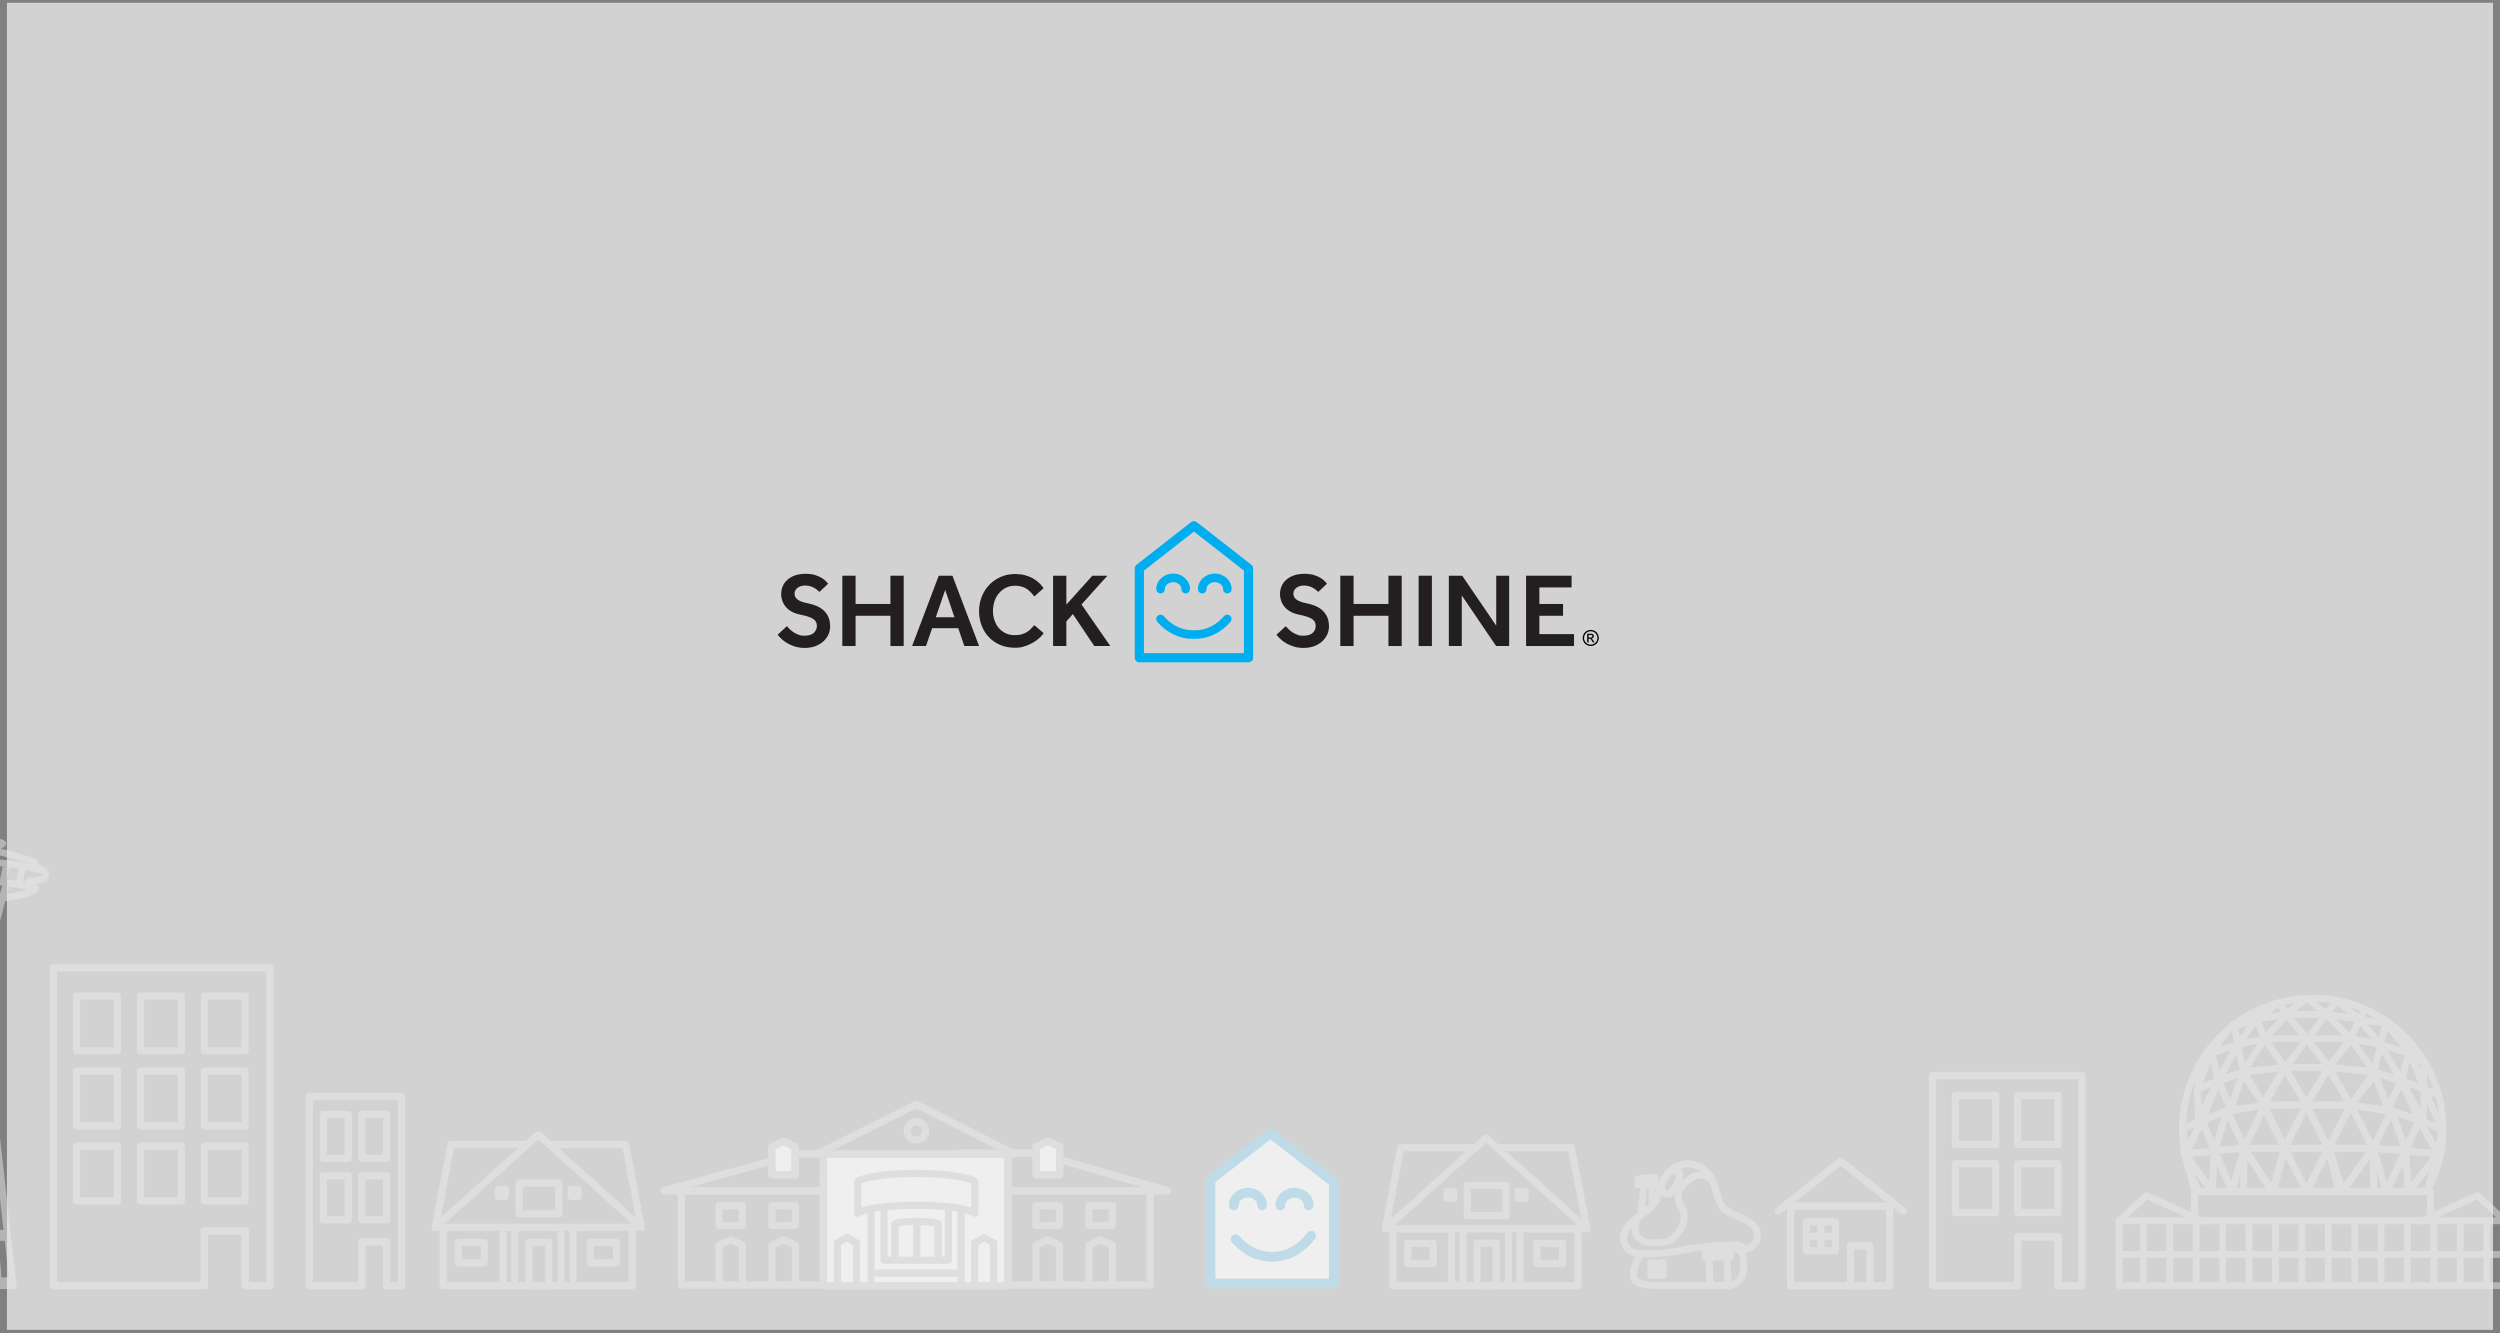 <?xml version="1.0" encoding="UTF-8" standalone="no"?>
<!DOCTYPE svg PUBLIC "-//W3C//DTD SVG 1.1//EN" "http://www.w3.org/Graphics/SVG/1.1/DTD/svg11.dtd">
<svg width="100%" height="100%" viewBox="0 0 600 320" version="1.1" xmlns="http://www.w3.org/2000/svg" xmlns:xlink="http://www.w3.org/1999/xlink" xml:space="preserve" xmlns:serif="http://www.serif.com/" style="fill-rule:evenodd;clip-rule:evenodd;stroke-linecap:round;stroke-linejoin:round;stroke-miterlimit:10;">
    <rect x="0" y="0" width="600" height="320" fill="#808080" stroke="none"/>
    <g id="Layer-1" serif:id="Layer 1">
    </g>
    <g id="shack-shine-logo-265.svg" transform="matrix(0.049,0,0,0.047,298.435,142.019)">
        <g transform="matrix(-13.305,0,0,13.883,-3399.43,898.809)">
            <rect x="135.53" y="111.555" width="15.024" height="20.153" style="fill:none;stroke:rgb(180,180,183);stroke-width:2.65px;"/>
        </g>
        <g transform="matrix(-13.305,0,0,13.883,-2773.42,898.809)">
            <rect x="159.056" y="111.555" width="15.024" height="20.153" style="fill:none;stroke:rgb(180,180,183);stroke-width:2.65px;"/>
        </g>
        <g transform="matrix(-13.305,0,0,13.883,-4025.41,898.809)">
            <rect x="112.005" y="111.555" width="15.024" height="20.153" style="fill:none;stroke:rgb(180,180,183);stroke-width:2.65px;"/>
        </g>
        <g transform="matrix(-13.305,0,0,13.883,-3399.43,1665.38)">
            <rect x="135.53" y="83.946" width="15.024" height="20.155" style="fill:none;stroke:rgb(180,180,183);stroke-width:2.65px;"/>
        </g>
        <g transform="matrix(-13.305,0,0,13.883,-2773.42,1665.38)">
            <rect x="159.056" y="83.946" width="15.024" height="20.155" style="fill:none;stroke:rgb(180,180,183);stroke-width:2.65px;"/>
        </g>
        <g transform="matrix(-13.305,0,0,13.883,-4025.41,1665.38)">
            <rect x="112.005" y="83.946" width="15.024" height="20.155" style="fill:none;stroke:rgb(180,180,183);stroke-width:2.65px;"/>
        </g>
        <g transform="matrix(-13.305,0,0,13.883,-3399.43,132.271)">
            <rect x="135.53" y="139.161" width="15.024" height="20.155" style="fill:none;stroke:rgb(180,180,183);stroke-width:2.65px;"/>
        </g>
        <g transform="matrix(-13.305,0,0,13.883,-2773.42,132.271)">
            <rect x="159.056" y="139.161" width="15.024" height="20.155" style="fill:none;stroke:rgb(180,180,183);stroke-width:2.65px;"/>
        </g>
        <g transform="matrix(-13.305,0,0,13.883,-4025.41,132.271)">
            <rect x="112.005" y="139.161" width="15.024" height="20.155" style="fill:none;stroke:rgb(180,180,183);stroke-width:2.65px;"/>
        </g>
        <g transform="matrix(13.305,0,0,13.883,-5828.43,3543.36)">
            <path d="M0,-116.937L0,0L55.54,0L55.54,-20.155L70.564,-20.155L70.564,0L79.685,0L79.685,-116.937L0,-116.937Z" style="fill:none;fill-rule:nonzero;stroke:rgb(180,180,183);stroke-width:2.65px;"/>
        </g>
        <g transform="matrix(13.305,0,0,13.883,-4889.61,3263.55)">
            <path d="M0,20.155L0,0L-15.024,0L-15.024,20.155" style="fill:none;fill-rule:nonzero;stroke:rgb(180,180,183);stroke-width:2.65px;"/>
        </g>
        <g transform="matrix(-13.305,0,0,13.883,-1685.57,1286.85)">
            <rect x="202.862" y="99.56" width="9.177" height="16.192" style="fill:none;stroke:rgb(180,180,183);stroke-width:2.65px;"/>
        </g>
        <g transform="matrix(-13.305,0,0,13.883,-1309.66,1286.85)">
            <rect x="216.989" y="99.56" width="9.177" height="16.192" style="fill:none;stroke:rgb(180,180,183);stroke-width:2.65px;"/>
        </g>
        <g transform="matrix(-13.305,0,0,13.883,-1685.57,1913.34)">
            <rect x="202.862" y="76.997" width="9.177" height="16.192" style="fill:none;stroke:rgb(180,180,183);stroke-width:2.65px;"/>
        </g>
        <g transform="matrix(-13.305,0,0,13.883,-1309.66,1913.34)">
            <rect x="216.989" y="76.997" width="9.177" height="16.192" style="fill:none;stroke:rgb(180,180,183);stroke-width:2.65px;"/>
        </g>
        <g transform="matrix(13.305,0,0,13.883,-4575.98,3543.36)">
            <path d="M0,-69.593L0,0L19.337,0L19.337,-16.192L28.514,-16.192L28.514,0L33.953,0L33.953,-69.593L0,-69.593Z" style="fill:none;fill-rule:nonzero;stroke:rgb(180,180,183);stroke-width:2.65px;"/>
        </g>
        <g transform="matrix(13.305,0,0,13.883,-4196.61,3318.57)">
            <path d="M0,16.192L0,0L-9.177,0L-9.177,16.192" style="fill:none;fill-rule:nonzero;stroke:rgb(180,180,183);stroke-width:2.65px;"/>
        </g>
        <g transform="matrix(-13.305,0,0,13.883,14377.7,1118.62)">
            <rect x="803.695" y="104.725" width="14.864" height="17.98" style="fill:none;stroke:rgb(180,180,183);stroke-width:2.65px;"/>
        </g>
        <g transform="matrix(-13.305,0,0,13.883,14986.5,1118.62)">
            <rect x="826.574" y="104.725" width="14.864" height="17.98" style="fill:none;stroke:rgb(180,180,183);stroke-width:2.65px;"/>
        </g>
        <g transform="matrix(-13.305,0,0,13.883,14377.7,1814.27)">
            <rect x="803.695" y="79.671" width="14.864" height="17.98" style="fill:none;stroke:rgb(180,180,183);stroke-width:2.65px;"/>
        </g>
        <g transform="matrix(-13.305,0,0,13.883,14986.5,1814.27)">
            <rect x="826.574" y="79.671" width="14.864" height="17.98" style="fill:none;stroke:rgb(180,180,183);stroke-width:2.65px;"/>
        </g>
        <g transform="matrix(13.305,0,0,13.883,3374.89,3543.36)">
            <path d="M0,-77.276L0,0L31.319,0L31.319,-17.98L46.183,-17.98L46.183,0L54.992,0L54.992,-77.276L0,-77.276Z" style="fill:none;fill-rule:nonzero;stroke:rgb(180,180,183);stroke-width:2.65px;"/>
        </g>
        <g transform="matrix(13.305,0,0,13.883,3989.33,3293.75)">
            <path d="M0,17.98L0,0L-14.864,0L-14.864,17.98" style="fill:none;fill-rule:nonzero;stroke:rgb(180,180,183);stroke-width:2.65px;"/>
        </g>
        <g transform="matrix(-13.305,0,0,13.883,5595.5,2322.99)">
            <rect x="454.955" y="53.01" width="52.251" height="34.659" style="fill:none;stroke:rgb(180,180,183);stroke-width:2.65px;"/>
        </g>
        <g transform="matrix(13.305,0,0,13.883,-1403.06,3058.91)">
            <path d="M0,-13.901L29.406,-13.901L77.472,0L18.82,0L18.82,-3.681L10.035,-9.545L0,-13.901Z" style="fill:none;fill-rule:nonzero;stroke:rgb(180,180,183);stroke-width:2.65px;"/>
        </g>
        <g transform="matrix(-13.305,0,0,13.883,5288.01,2095.42)">
            <rect x="465.204" y="74.915" width="8.642" height="7.241" style="fill:none;stroke:rgb(180,180,183);stroke-width:2.65px;"/>
        </g>
        <g transform="matrix(13.305,0,0,13.883,-901.346,3309.45)">
            <path d="M0,16.613L-8.642,16.613L-8.642,1.981L-4.322,0L0,1.981L0,16.613Z" style="fill:none;fill-rule:nonzero;stroke:rgb(180,180,183);stroke-width:2.65px;"/>
        </g>
        <g transform="matrix(13.305,0,0,13.883,-900.455,2806.64)">
            <path d="M0,12.252L-8.642,12.252L-8.642,1.983L-4.322,0L0,1.983L0,12.252Z" style="fill:white;fill-rule:nonzero;stroke:rgb(180,180,183);stroke-width:2.65px;stroke-linecap:butt;stroke-linejoin:miter;"/>
        </g>
        <g transform="matrix(13.305,0,0,13.883,-900.455,2806.64)">
            <path d="M0,12.252L-8.642,12.252L-8.642,1.983L-4.322,0L0,1.983L0,12.252Z" style="fill:none;fill-rule:nonzero;stroke:rgb(180,180,183);stroke-width:2.65px;"/>
        </g>
        <g transform="matrix(-13.305,0,0,13.883,5807.16,2095.42)">
            <rect x="484.714" y="74.915" width="8.642" height="7.241" style="fill:none;stroke:rgb(180,180,183);stroke-width:2.65px;"/>
        </g>
        <g transform="matrix(13.305,0,0,13.883,-641.761,3309.45)">
            <path d="M0,16.613L-8.642,16.613L-8.642,1.981L-4.322,0L0,1.981L0,16.613Z" style="fill:none;fill-rule:nonzero;stroke:rgb(180,180,183);stroke-width:2.65px;"/>
        </g>
        <g transform="matrix(13.305,0,0,13.883,-7205.66,2322.99)">
            <rect x="334.634" y="53.01" width="52.249" height="34.659" style="fill:none;stroke:rgb(180,180,183);stroke-width:2.65px;"/>
        </g>
        <g transform="matrix(13.305,0,0,13.883,-1791.18,3058.93)">
            <path d="M0,-13.565L-29.803,-13.565L-78.731,0L-20.08,0L-20.08,-3.681L-11.292,-9.545L0,-13.565Z" style="fill:none;fill-rule:nonzero;stroke:rgb(180,180,183);stroke-width:2.65px;"/>
        </g>
        <g transform="matrix(13.305,0,0,13.883,-7205.66,2095.42)">
            <rect x="367.996" y="74.915" width="8.639" height="7.241" style="fill:none;stroke:rgb(180,180,183);stroke-width:2.65px;"/>
        </g>
        <g transform="matrix(13.305,0,0,13.883,-2309.61,3309.45)">
            <path d="M0,16.613L8.639,16.613L8.639,1.981L4.32,0L0,1.981L0,16.613Z" style="fill:none;fill-rule:nonzero;stroke:rgb(180,180,183);stroke-width:2.65px;"/>
        </g>
        <g transform="matrix(13.305,0,0,13.883,-2310.54,2806.64)">
            <path d="M0,12.252L8.642,12.252L8.642,1.983L4.322,0L0,1.983L0,12.252Z" style="fill:white;fill-rule:nonzero;stroke:rgb(180,180,183);stroke-width:2.65px;stroke-linecap:butt;stroke-linejoin:miter;"/>
        </g>
        <g transform="matrix(13.305,0,0,13.883,-2310.54,2806.64)">
            <path d="M0,12.252L8.642,12.252L8.642,1.983L4.322,0L0,1.983L0,12.252Z" style="fill:none;fill-rule:nonzero;stroke:rgb(180,180,183);stroke-width:2.65px;"/>
        </g>
        <g transform="matrix(13.305,0,0,13.883,-7205.66,2095.42)">
            <rect x="348.481" y="74.915" width="8.644" height="7.241" style="fill:none;stroke:rgb(180,180,183);stroke-width:2.65px;"/>
        </g>
        <g transform="matrix(13.305,0,0,13.883,-2569.24,3309.45)">
            <path d="M0,16.613L8.644,16.613L8.644,1.981L4.322,0L0,1.981L0,16.613Z" style="fill:none;fill-rule:nonzero;stroke:rgb(180,180,183);stroke-width:2.65px;"/>
        </g>
        <g transform="matrix(13.305,0,0,13.883,-1602.64,3543.36)">
            <rect x="-34.157" y="-48.402" width="67.914" height="48.402" style="fill:white;stroke:rgb(180,180,183);stroke-width:2.65px;stroke-linecap:butt;stroke-linejoin:miter;"/>
        </g>
        <g transform="matrix(13.305,0,0,13.883,-1602.64,3543.36)">
            <rect x="-34.157" y="-48.402" width="67.914" height="48.402" style="fill:none;stroke:rgb(180,180,183);stroke-width:2.65px;"/>
        </g>
        <g transform="matrix(13.305,0,0,13.883,-1988.69,3297.92)">
            <path d="M0,17.678L7.019,17.678L7.019,1.983L3.508,0L0,1.983L0,17.678Z" style="fill:none;fill-rule:nonzero;stroke:rgb(180,180,183);stroke-width:2.65px;"/>
        </g>
        <g transform="matrix(13.305,0,0,13.883,-1317.03,3297.92)">
            <path d="M0,17.678L7.019,17.678L7.019,1.983L3.511,0L0,1.983L0,17.678Z" style="fill:none;fill-rule:nonzero;stroke:rgb(180,180,183);stroke-width:2.65px;"/>
        </g>
        <g transform="matrix(-13.305,0,0,13.883,-1791.17,3479.38)">
            <path d="M-28.619,0L0,0" style="fill:none;fill-rule:nonzero;stroke:rgb(180,180,183);stroke-width:2.65px;"/>
        </g>
        <g transform="matrix(13.305,0,0,13.883,-1445.18,3413.26)">
            <path d="M0,-18.582L0,0L-23.72,0L-23.72,-18.124" style="fill:none;fill-rule:nonzero;stroke:rgb(180,180,183);stroke-width:2.65px;"/>
        </g>
        <g transform="matrix(0,-13.883,-13.305,0,-1517.2,3193.18)">
            <path d="M-14.266,-1.629L-2.612,-1.629C-2.065,-1.629 -1.619,1.93 -1.619,6.316C-1.619,10.707 -2.065,14.266 -2.612,14.266L-14.275,14.266" style="fill:none;fill-rule:nonzero;stroke:rgb(180,180,183);stroke-width:2.65px;"/>
        </g>
        <g transform="matrix(0,13.883,13.305,0,-1521.95,3310.09)">
            <path d="M-5.855,-5.855L5.855,-5.855" style="fill:none;fill-rule:nonzero;stroke:rgb(180,180,183);stroke-width:2.65px;"/>
        </g>
        <g transform="matrix(13.305,0,0,13.883,-1889.25,2970.55)">
            <path d="M0,14.608C2.105,12.993 10.807,11.684 21.542,11.684C32.278,11.684 40.978,12.993 43.083,14.608L43.083,2.924C40.978,1.308 32.278,0 21.542,0C10.807,0 2.105,1.308 0,2.924L0,14.608Z" style="fill:none;fill-rule:nonzero;stroke:rgb(180,180,183);stroke-width:2.65px;"/>
        </g>
        <g transform="matrix(0,13.883,13.305,0,-1200.27,3352.5)">
            <path d="M-13.747,-13.747L13.747,-13.747" style="fill:none;fill-rule:nonzero;stroke:rgb(180,180,183);stroke-width:2.65px;"/>
        </g>
        <g transform="matrix(0,13.883,13.305,0,-1641.24,3352.5)">
            <path d="M-13.747,-13.747L13.747,-13.747" style="fill:none;fill-rule:nonzero;stroke:rgb(180,180,183);stroke-width:2.65px;"/>
        </g>
        <g transform="matrix(-11.902,6.204,5.945,12.42,-1553.43,2859.29)">
            <path d="M-4.455,-17.199L36.386,-17.199L-28.63,15.276L-4.455,-17.199Z" style="fill:none;fill-rule:nonzero;stroke:rgb(180,180,183);stroke-width:2.65px;"/>
        </g>
        <g transform="matrix(0,13.883,13.305,0,-1602.06,2705.92)">
            <circle cx="3.382" cy="0" r="3.382" style="fill:none;stroke:rgb(180,180,183);stroke-width:2.65px;"/>
        </g>
        <g transform="matrix(-13.305,0,0,13.883,13050.7,2404.56)">
            <rect x="743.024" y="52.775" width="36.465" height="29.253" style="fill:none;stroke:rgb(180,180,183);stroke-width:2.65px;"/>
        </g>
        <g transform="matrix(13.305,0,0,13.883,3231.55,2907.99)">
            <path d="M0,18.287L-23.037,0L-46.072,18.287" style="fill:none;fill-rule:nonzero;stroke:rgb(180,180,183);stroke-width:2.65px;"/>
        </g>
        <g transform="matrix(13.305,0,0,13.883,2899.27,3217.74)">
            <rect x="-10.622" y="0" width="10.622" height="10.622" style="fill:none;stroke:rgb(180,180,183);stroke-width:2.65px;"/>
        </g>
        <g transform="matrix(0,-13.883,-13.305,0,2888.27,3279.95)">
            <path d="M-4.484,4.484L4.484,4.484" style="fill:none;fill-rule:nonzero;stroke:rgb(180,180,183);stroke-width:2.65px;"/>
        </g>
        <g transform="matrix(-13.305,0,0,13.883,2757.93,3291.47)">
            <path d="M-8.965,0L0,0" style="fill:none;fill-rule:nonzero;stroke:rgb(180,180,183);stroke-width:2.65px;"/>
        </g>
        <g transform="matrix(-13.305,0,0,13.883,13248.1,2607.65)">
            <rect x="765.091" y="52.774" width="7.171" height="14.627" style="fill:none;stroke:rgb(180,180,183);stroke-width:2.65px;"/>
        </g>
        <g transform="matrix(13.305,0,0,13.883,1192.2,3252.71)">
            <path d="M0,-33.129L36.791,0L0,0" style="fill:none;fill-rule:nonzero;stroke:rgb(180,180,183);stroke-width:2.65px;"/>
        </g>
        <g transform="matrix(13.305,0,0,13.883,1241.02,3252.73)">
            <path d="M0,-29.824L27.427,-29.824L33.122,0" style="fill:none;fill-rule:nonzero;stroke:rgb(180,180,183);stroke-width:2.65px;"/>
        </g>
        <g transform="matrix(-13.305,0,0,13.883,9588.59,1940.9)">
            <rect x="624.032" y="78.535" width="14.229" height="11.131" style="fill:none;stroke:rgb(180,180,183);stroke-width:2.65px;"/>
        </g>
        <g transform="matrix(-13.305,0,0,13.883,10206.1,2481.21)">
            <rect x="649.645" y="60.96" width="9.406" height="7.362" style="fill:none;stroke:rgb(180,180,183);stroke-width:2.65px;"/>
        </g>
        <g transform="matrix(-13.305,0,0,13.883,8940.39,2481.21)">
            <rect x="602.081" y="60.96" width="9.409" height="7.362" style="fill:none;stroke:rgb(180,180,183);stroke-width:2.65px;"/>
        </g>
        <g transform="matrix(-13.305,0,0,13.883,9588.59,2594.08)">
            <rect x="627.589" y="52.775" width="7.115" height="15.602" style="fill:none;stroke:rgb(180,180,183);stroke-width:2.65px;"/>
        </g>
        <g transform="matrix(-13.305,0,0,13.883,9931.71,1884.1)">
            <rect x="642.785" y="84.888" width="2.514" height="2.516" style="fill:none;stroke:rgb(180,180,183);stroke-width:2.65px;"/>
        </g>
        <g transform="matrix(13.305,0,0,13.883,1184.08,3252.71)">
            <path d="M0,-33.129L-36.791,0L0,0" style="fill:none;fill-rule:nonzero;stroke:rgb(180,180,183);stroke-width:2.65px;"/>
        </g>
        <g transform="matrix(13.305,0,0,13.883,1135.24,3252.73)">
            <path d="M0,-29.824L-27.428,-29.824L-33.119,0" style="fill:none;fill-rule:nonzero;stroke:rgb(180,180,183);stroke-width:2.65px;"/>
        </g>
        <g transform="matrix(13.305,0,0,13.883,-7205.66,1884.1)">
            <rect x="616.488" y="84.888" width="2.516" height="2.516" style="fill:none;stroke:rgb(180,180,183);stroke-width:2.65px;"/>
        </g>
        <g transform="matrix(13.305,0,0,13.883,-7205.66,2520.02)">
            <rect x="596.647" y="52.775" width="68.091" height="20.937" style="fill:none;stroke:rgb(180,180,183);stroke-width:2.65px;"/>
        </g>
        <g transform="matrix(0,13.883,13.305,0,1136.74,3403.7)">
            <path d="M-8.842,-8.842L8.842,-8.842" style="fill:none;fill-rule:nonzero;stroke:rgb(180,180,183);stroke-width:2.65px;"/>
        </g>
        <g transform="matrix(0,13.883,13.305,0,1193.53,3403.7)">
            <path d="M-8.842,-8.842L8.842,-8.842" style="fill:none;fill-rule:nonzero;stroke:rgb(180,180,183);stroke-width:2.65px;"/>
        </g>
        <g transform="matrix(0,13.883,13.305,0,1415.29,3403.7)">
            <path d="M-8.842,-8.842L8.842,-8.842" style="fill:none;fill-rule:nonzero;stroke:rgb(180,180,183);stroke-width:2.65px;"/>
        </g>
        <g transform="matrix(0,13.883,13.305,0,1472.09,3403.7)">
            <path d="M-8.842,-8.842L8.842,-8.842" style="fill:none;fill-rule:nonzero;stroke:rgb(180,180,183);stroke-width:2.65px;"/>
        </g>
        <g transform="matrix(13.305,0,0,13.883,2172.37,3389.41)">
            <path d="M0,-33.787C0,-33.787 7.499,-33.822 9.927,-26.215C12.354,-18.604 12.022,-18.055 15.441,-15.958C18.857,-13.861 26.384,-12.428 25.875,-7.023C25.366,-1.621 18.857,-2.062 18.857,-2.062C18.857,-2.062 21.727,-2.946 19.523,-3.607C17.315,-4.268 5.293,-3.478 -1.322,-2.052C-7.94,-0.628 -18.308,0.035 -20.514,-1.398C-22.719,-2.834 -26.138,-7.355 -19.63,-12.759C-13.124,-18.164 -11.754,-17.637 -9.548,-25.468C-7.342,-33.298 0,-33.787 0,-33.787Z" style="fill:none;fill-rule:nonzero;stroke:rgb(180,180,183);stroke-width:2.6px;"/>
        </g>
        <g transform="matrix(-8.912,-10.308,-9.879,9.3,1849.75,3074.48)">
            <path d="M-19.138,-28.188C-19.138,-28.188 -13.638,-28.617 -12.903,-22.697C-12.168,-16.778 -14.229,-14.028 -19.138,-13.016C-24.048,-12.005 -26.196,-3.682 -24.174,-0.454C-22.155,2.775 -15.779,11.438 -10.555,1.448" style="fill:none;fill-rule:nonzero;stroke:rgb(180,180,183);stroke-width:2.6px;"/>
        </g>
        <g transform="matrix(13.305,0,0,13.883,2088.31,3056.58)">
            <path d="M0,-6.983C0,-6.983 3.561,-8.383 3.561,-5.643C3.561,-2.903 1.135,1.4 -0.962,1.4C-3.057,1.4 -3.229,-1.492 -3.229,-1.492" style="fill:none;fill-rule:nonzero;stroke:rgb(180,180,183);stroke-width:2.6px;"/>
        </g>
        <g transform="matrix(13.305,0,0,13.883,2002.18,3096.66)">
            <path d="M0,1.269L0,-5.017L-2.978,-5.017L-4.288,6.286" style="fill:none;fill-rule:nonzero;stroke:rgb(180,180,183);stroke-width:2.6px;"/>
        </g>
        <g transform="matrix(13.205,-1.692,-1.621,-13.78,1931.07,3004.83)">
            <path d="M0.097,0.379L6.433,0.379L6.097,-2.359L-0.145,-1.593L0.097,0.379Z" style="fill:none;fill-rule:nonzero;stroke:rgb(180,180,183);stroke-width:2.6px;"/>
        </g>
        <g transform="matrix(-11.165,7.549,7.235,11.651,2440.3,3388.12)">
            <path d="M30.957,-20.663C30.957,-20.663 38.562,-16.951 37.917,-13.642C37.275,-10.335 30.957,-6.812 30.957,-6.812L12.022,5.457C12.022,5.457 3.484,13.126 -1.109,-2.158" style="fill:none;fill-rule:nonzero;stroke:rgb(180,180,183);stroke-width:2.6px;"/>
        </g>
        <g transform="matrix(13.231,-1.462,-1.401,-13.806,2261.77,3381.47)">
            <path d="M0.061,0.492L9.488,0.492L9.21,-2.137L-0.113,-1.15L0.061,0.492Z" style="fill:none;fill-rule:nonzero;stroke:rgb(180,180,183);stroke-width:2.6px;"/>
        </g>
        <g transform="matrix(13.305,0,0,13.883,2279.49,3542.46)">
            <path d="M0,-10.439L0.443,0L7.083,0L6.617,-10.439" style="fill:none;fill-rule:nonzero;stroke:rgb(180,180,183);stroke-width:2.6px;"/>
        </g>
        <g transform="matrix(-13.305,0,0,13.883,11212.9,2595.86)">
            <rect x="691.52" y="59.842" width="1.342" height="1.34" style="fill:none;stroke:rgb(180,180,183);stroke-width:2.6px;"/>
        </g>
        <g transform="matrix(-13.305,0,0,13.883,11299.3,2595.86)">
            <rect x="694.766" y="59.842" width="1.34" height="1.34" style="fill:none;stroke:rgb(180,180,183);stroke-width:2.6px;"/>
        </g>
        <g transform="matrix(-13.305,0,0,13.883,11212.9,2686.02)">
            <rect x="691.52" y="56.595" width="1.342" height="1.34" style="fill:none;stroke:rgb(180,180,183);stroke-width:2.6px;"/>
        </g>
        <g transform="matrix(-13.305,0,0,13.883,11299.3,2686.02)">
            <rect x="694.766" y="56.595" width="1.34" height="1.34" style="fill:none;stroke:rgb(180,180,183);stroke-width:2.6px;"/>
        </g>
        <g transform="matrix(13.305,0,0,13.883,442.297,2765.47)">
            <path d="M0,55.243L-45.379,55.243L-45.379,17.018L-23.336,0L0,17.985L0,55.243Z" style="fill:white;fill-rule:nonzero;"/>
        </g>
        <g transform="matrix(13.305,0,0,13.883,-137.65,2788.56)">
            <path d="M0,51.792L41.802,51.792L41.802,17.203L20.255,0.596L0,16.234L0,51.792ZM43.589,55.369L-1.787,55.369C-2.777,55.369 -3.577,54.569 -3.577,53.579L-3.577,15.354C-3.577,14.802 -3.321,14.278 -2.882,13.94L19.161,-3.081C19.803,-3.577 20.7,-3.577 21.345,-3.081L44.681,14.907C45.121,15.244 45.379,15.769 45.379,16.323L45.379,53.579C45.379,54.569 44.579,55.369 43.589,55.369" style="fill:rgb(45,166,222);fill-rule:nonzero;"/>
        </g>
        <g transform="matrix(13.305,0,0,13.883,139.937,3260.41)">
            <path d="M0,11.557C-5.592,11.557 -10.831,9.033 -14.753,4.449C-15.395,3.697 -15.308,2.57 -14.556,1.928C-13.807,1.286 -12.677,1.373 -12.035,2.122C-8.803,5.901 -4.528,7.98 0,7.98C4.963,7.98 9.685,5.426 12.95,0.969C13.533,0.171 14.653,0 15.451,0.583C16.246,1.166 16.42,2.286 15.835,3.084C11.889,8.468 6.116,11.557 0,11.557" style="fill:rgb(45,166,222);fill-rule:nonzero;"/>
        </g>
        <g transform="matrix(13.305,0,0,13.883,91.442,3043.93)">
            <path d="M0,8.246C-0.987,8.246 -1.787,7.446 -1.787,6.459C-1.787,4.868 -3.332,3.577 -5.231,3.577C-7.129,3.577 -8.673,4.868 -8.673,6.459C-8.673,7.446 -9.473,8.246 -10.46,8.246C-11.45,8.246 -12.25,7.446 -12.25,6.459C-12.25,2.897 -9.1,0 -5.231,0C-1.36,0 1.79,2.897 1.79,6.459C1.79,7.446 0.987,8.246 0,8.246" style="fill:rgb(45,166,222);fill-rule:nonzero;"/>
        </g>
        <g transform="matrix(13.305,0,0,13.883,319.695,3043.93)">
            <path d="M0,8.246C-0.987,8.246 -1.79,7.446 -1.79,6.459C-1.79,4.868 -3.332,3.577 -5.231,3.577C-7.129,3.577 -8.673,4.868 -8.673,6.459C-8.673,7.446 -9.473,8.246 -10.46,8.246C-11.45,8.246 -12.25,7.446 -12.25,6.459C-12.25,2.897 -9.1,0 -5.231,0C-1.36,0 1.79,2.897 1.79,6.459C1.79,7.446 0.987,8.246 0,8.246" style="fill:rgb(45,166,222);fill-rule:nonzero;"/>
        </g>
        <g transform="matrix(0,-13.883,-13.305,0,4566.41,3377.78)">
            <path d="M-11.928,11.928L11.928,11.928" style="fill:none;fill-rule:nonzero;stroke:rgb(180,180,183);stroke-width:2.5px;"/>
        </g>
        <g transform="matrix(13.305,0,0,13.883,4695.87,3083.68)">
            <path d="M0,9.256L-20.523,0L-30.573,9.256" style="fill:none;fill-rule:nonzero;stroke:rgb(180,180,183);stroke-width:2.5px;"/>
        </g>
        <g transform="matrix(13.305,0,0,13.883,5771.58,3083.68)">
            <path d="M0,9.256L20.52,0L30.569,9.256" style="fill:none;fill-rule:nonzero;stroke:rgb(180,180,183);stroke-width:2.5px;"/>
        </g>
        <g transform="matrix(11.458,7.057,6.763,-11.956,4515.66,2698.43)">
            <path d="M23.902,-16.401C17.135,-12.418 11.257,-6.714 6.985,0.523C-6.474,23.326 1.099,52.722 23.902,66.181C46.705,79.64 76.102,72.065 89.561,49.263C93.767,42.137 95.919,34.369 96.192,26.639" style="fill:none;fill-rule:nonzero;stroke:rgb(180,180,183);stroke-width:2.5px;"/>
        </g>
        <g transform="matrix(-13.305,0,0,13.883,17677.8,1999.22)">
            <rect x="891.673" y="76.63" width="86.948" height="10.74" style="fill:none;stroke:rgb(180,180,183);stroke-width:2.5px;"/>
        </g>
        <g transform="matrix(13.305,0,0,13.883,5312.65,2621.35)">
            <path d="M0,15.91L-8.113,0L-16.222,15.91L0,15.91Z" style="fill:none;fill-rule:nonzero;stroke:rgb(180,180,183);stroke-width:2.5px;"/>
        </g>
        <g transform="matrix(13.305,0,0,13.883,5204.71,2842.21)">
            <path d="M0,-15.91L8.113,0L16.225,-15.91L0,-15.91Z" style="fill:none;fill-rule:nonzero;stroke:rgb(180,180,183);stroke-width:2.5px;"/>
        </g>
        <g transform="matrix(13.305,0,0,13.883,4991.52,2842.21)">
            <path d="M0,-15.91L8.108,0L16.221,-15.91L0,-15.91Z" style="fill:none;fill-rule:nonzero;stroke:rgb(180,180,183);stroke-width:2.5px;"/>
        </g>
        <g transform="matrix(13.305,0,0,13.883,5099.39,2621.33)">
            <path d="M0,-13.873L8.113,0L16.227,-13.873L0,-13.873Z" style="fill:none;fill-rule:nonzero;stroke:rgb(180,180,183);stroke-width:2.5px;"/>
        </g>
        <g transform="matrix(13.305,0,0,13.883,5207.33,2428.73)">
            <path d="M0,13.873L-8.113,0L-16.221,13.873L0,13.873Z" style="fill:none;fill-rule:nonzero;stroke:rgb(180,180,183);stroke-width:2.5px;"/>
        </g>
        <g transform="matrix(13.305,0,0,13.883,5420.58,2428.73)">
            <path d="M0,13.873L-8.112,0L-16.225,13.873L0,13.873Z" style="fill:none;fill-rule:nonzero;stroke:rgb(180,180,183);stroke-width:2.5px;"/>
        </g>
        <g transform="matrix(13.305,0,0,13.883,5099.39,3063.09)">
            <path d="M0,-15.909L8.113,0L16.227,-15.909L0,-15.909Z" style="fill:none;fill-rule:nonzero;stroke:rgb(180,180,183);stroke-width:2.5px;"/>
        </g>
        <g transform="matrix(13.305,0,0,13.883,5207.33,2842.21)">
            <path d="M0,15.909L-8.113,0L-12.159,15.909L0,15.909Z" style="fill:none;fill-rule:nonzero;stroke:rgb(180,180,183);stroke-width:2.5px;"/>
        </g>
        <g transform="matrix(13.305,0,0,13.883,5366.5,2842.21)">
            <path d="M0,15.909L-4.047,0L-12.161,15.909L0,15.909Z" style="fill:none;fill-rule:nonzero;stroke:rgb(180,180,183);stroke-width:2.5px;"/>
        </g>
        <g transform="matrix(13.305,0,0,13.883,5531.78,2621.35)">
            <path d="M0,15.91L-8.109,0L-16.225,15.91L0,15.91Z" style="fill:none;fill-rule:nonzero;stroke:rgb(180,180,183);stroke-width:2.5px;"/>
        </g>
        <g transform="matrix(13.305,0,0,13.883,5423.89,2842.21)">
            <path d="M0,-15.91L8.109,0L15.003,-13.876L0,-15.91Z" style="fill:none;fill-rule:nonzero;stroke:rgb(180,180,183);stroke-width:2.5px;"/>
        </g>
        <g transform="matrix(13.305,0,0,13.883,5318.49,3063.09)">
            <path d="M0,-15.909L4.861,0L16.225,-15.909L0,-15.909Z" style="fill:none;fill-rule:nonzero;stroke:rgb(180,180,183);stroke-width:2.5px;"/>
        </g>
        <g transform="matrix(13.305,0,0,13.883,5536.96,2842.21)">
            <path d="M0,15.909L-0.389,0L-11.757,15.909L0,15.909Z" style="fill:none;fill-rule:nonzero;stroke:rgb(180,180,183);stroke-width:2.5px;"/>
        </g>
        <g transform="matrix(13.305,0,0,13.883,5692.5,2649.59)">
            <path d="M0,14.691L-5.186,0L-12.159,13.876L0,14.691Z" style="fill:none;fill-rule:nonzero;stroke:rgb(180,180,183);stroke-width:2.5px;"/>
        </g>
        <g transform="matrix(13.305,0,0,13.883,5623.5,2853.54)">
            <path d="M0,-14.691L5.186,0L10.12,-10.967L0,-14.691Z" style="fill:none;fill-rule:nonzero;stroke:rgb(180,180,183);stroke-width:2.5px;"/>
        </g>
        <g transform="matrix(13.305,0,0,13.883,5533.31,3063.09)">
            <path d="M0,-15.909L4.861,0L12.159,-15.094L0,-15.909Z" style="fill:none;fill-rule:nonzero;stroke:rgb(180,180,183);stroke-width:2.5px;"/>
        </g>
        <g transform="matrix(13.305,0,0,13.883,5705.84,2853.54)">
            <path d="M0,15.101L-1.003,0L-8.299,15.094L0,15.101Z" style="fill:none;fill-rule:nonzero;stroke:rgb(180,180,183);stroke-width:2.5px;"/>
        </g>
        <g transform="matrix(13.305,0,0,13.883,5850.64,2697.93)">
            <path d="M0,12.291L-6.952,0L-12.155,11.475L0,12.291Z" style="fill:none;fill-rule:nonzero;stroke:rgb(180,180,183);stroke-width:2.5px;"/>
        </g>
        <g transform="matrix(13.305,0,0,13.883,5758.14,2868.56)">
            <path d="M0,-12.291L6.952,0L8.369,-8.925L0,-12.291Z" style="fill:none;fill-rule:nonzero;stroke:rgb(180,180,183);stroke-width:2.5px;"/>
        </g>
        <g transform="matrix(13.305,0,0,13.883,5315.27,2621.33)">
            <path d="M0,-13.873L8.163,0L16.679,-12.234L0,-13.873Z" style="fill:none;fill-rule:nonzero;stroke:rgb(180,180,183);stroke-width:2.5px;"/>
        </g>
        <g transform="matrix(13.305,0,0,13.883,5423.89,2428.75)">
            <path d="M0,-10.543L-8.116,0L-16.227,-10.543L0,-10.543Z" style="fill:none;fill-rule:nonzero;stroke:rgb(180,180,183);stroke-width:2.5px;"/>
        </g>
        <g transform="matrix(13.305,0,0,13.883,5315.91,2305.12)">
            <path d="M0,8.904L8.116,-1.639L16.631,10.543L0,8.904Z" style="fill:none;fill-rule:nonzero;stroke:rgb(180,180,183);stroke-width:2.5px;"/>
        </g>
        <g transform="matrix(13.305,0,0,13.883,5102.63,2282.37)">
            <path d="M0,10.543L8.115,0L16.225,10.543L0,10.543Z" style="fill:none;fill-rule:nonzero;stroke:rgb(180,180,183);stroke-width:2.5px;"/>
        </g>
        <g transform="matrix(13.305,0,0,13.883,5302.81,2286.53)">
            <path d="M0,-9.269L-6.931,0L-14.465,-9.236L0,-9.269Z" style="fill:none;fill-rule:nonzero;stroke:rgb(180,180,183);stroke-width:2.5px;"/>
        </g>
        <g transform="matrix(13.305,0,0,13.883,5610.65,2463.72)">
            <path d="M0,13.604L-5.19,0L-14.038,11.354L0,13.604Z" style="fill:none;fill-rule:nonzero;stroke:rgb(180,180,183);stroke-width:2.5px;"/>
        </g>
        <g transform="matrix(13.305,0,0,13.883,5537.18,2640.33)">
            <path d="M0,-13.601L5.187,0L10.12,-10.154L0,-13.601Z" style="fill:none;fill-rule:nonzero;stroke:rgb(180,180,183);stroke-width:2.5px;"/>
        </g>
        <g transform="matrix(13.305,0,0,13.883,5758.14,2496.23)">
            <path d="M0,14.528L-6.488,0L-11.691,10.632L0,14.528Z" style="fill:none;fill-rule:nonzero;stroke:rgb(180,180,183);stroke-width:2.5px;"/>
        </g>
        <g transform="matrix(13.305,0,0,13.883,5671.84,2697.93)">
            <path d="M0,-14.528L8.002,0L8.372,-11.406L0,-14.528Z" style="fill:none;fill-rule:nonzero;stroke:rgb(180,180,183);stroke-width:2.5px;"/>
        </g>
        <g transform="matrix(13.305,0,0,13.883,5691.46,3063.18)">
            <path d="M0,-14.834L1.082,0L12.161,-14.018L0,-14.834Z" style="fill:none;fill-rule:nonzero;stroke:rgb(180,180,183);stroke-width:2.5px;"/>
        </g>
        <g transform="matrix(13.305,0,0,13.883,5797.95,2872.99)">
            <path d="M0,13.379L3.96,-0.32L-6.923,13.699L0,13.379Z" style="fill:none;fill-rule:nonzero;stroke:rgb(180,180,183);stroke-width:2.5px;"/>
        </g>
        <g transform="matrix(-13.305,0,0,13.883,17679,2479.5)">
            <rect x="863.97" y="52.775" width="142.443" height="23.855" style="fill:none;stroke:rgb(180,180,183);stroke-width:2.5px;"/>
        </g>
        <g transform="matrix(13.305,0,0,13.883,5869.5,2539.56)">
            <path d="M0,14.773L-6.485,0L-1.418,2.156" style="fill:none;fill-rule:nonzero;stroke:rgb(180,180,183);stroke-width:2.5px;"/>
        </g>
        <g transform="matrix(13.305,0,0,13.883,5671.84,2312.31)">
            <path d="M0,13.472L2.557,3.114L-7.741,0" style="fill:none;fill-rule:nonzero;stroke:rgb(180,180,183);stroke-width:2.5px;"/>
        </g>
        <g transform="matrix(13.305,0,0,13.883,5783.22,2361.87)">
            <path d="M0,12.799L-5.095,-0.456L-0.37,3.165L0,13.255" style="fill:none;fill-rule:nonzero;stroke:rgb(180,180,183);stroke-width:2.5px;"/>
        </g>
        <g transform="matrix(13.305,0,0,13.883,5210.59,2157.83)">
            <path d="M0,-5.864L-8.115,0L6.931,0L0,-5.864Z" style="fill:none;fill-rule:nonzero;stroke:rgb(180,180,183);stroke-width:2.5px;"/>
        </g>
        <g transform="matrix(13.305,0,0,13.883,5302.81,2111.66)">
            <path d="M0,3.327L3.774,-1.788L12.215,5.115L14.248,1.665" style="fill:none;fill-rule:nonzero;stroke:rgb(180,180,183);stroke-width:2.5px;"/>
        </g>
        <g transform="matrix(13.305,0,0,13.883,5423.89,2371.7)">
            <path d="M0,-6.434L3.114,-13.616L-9.101,-15.404L0,-6.434L10.894,-4.278L8.515,5.748L18.636,8.97L10.894,-4.278L3.114,-13.616L12.893,-12.059L10.894,-4.278" style="fill:none;fill-rule:nonzero;stroke:rgb(180,180,183);stroke-width:2.5px;"/>
        </g>
        <g transform="matrix(8.484,10.694,10.249,-8.853,5672.99,2183.45)">
            <path d="M-2.563,-5.448L11.583,-5.448" style="fill:none;fill-rule:nonzero;stroke:rgb(180,180,183);stroke-width:2.5px;"/>
        </g>
        <g transform="matrix(13.305,0,0,13.883,4902.66,2621.35)">
            <path d="M0,15.91L7.419,0L14.841,15.91L0,15.91Z" style="fill:none;fill-rule:nonzero;stroke:rgb(180,180,183);stroke-width:2.5px;"/>
        </g>
        <g transform="matrix(13.305,0,0,13.883,5001.37,2842.21)">
            <path d="M0,-15.91L-7.419,0L-13.718,-13.876L0,-15.91Z" style="fill:none;fill-rule:nonzero;stroke:rgb(180,180,183);stroke-width:2.5px;"/>
        </g>
        <g transform="matrix(13.305,0,0,13.883,5097.64,3063.09)">
            <path d="M0,-15.909L-4.441,0L-14.832,-15.909L0,-15.909Z" style="fill:none;fill-rule:nonzero;stroke:rgb(180,180,183);stroke-width:2.5px;"/>
        </g>
        <g transform="matrix(13.305,0,0,13.883,4898.04,2842.21)">
            <path d="M0,15.909L0.346,0L10.741,15.909L0,15.909Z" style="fill:none;fill-rule:nonzero;stroke:rgb(180,180,183);stroke-width:2.5px;"/>
        </g>
        <g transform="matrix(13.305,0,0,13.883,4755.7,2649.59)">
            <path d="M0,14.691L4.747,0L11.121,13.876L0,14.691Z" style="fill:none;fill-rule:nonzero;stroke:rgb(180,180,183);stroke-width:2.5px;"/>
        </g>
        <g transform="matrix(13.305,0,0,13.883,4818.85,2853.54)">
            <path d="M0,-14.691L-4.747,0L-9.255,-10.967L0,-14.691Z" style="fill:none;fill-rule:nonzero;stroke:rgb(180,180,183);stroke-width:2.5px;"/>
        </g>
        <g transform="matrix(13.305,0,0,13.883,4901.29,3063.09)">
            <path d="M0,-15.909L-4.444,0L-11.119,-15.094L0,-15.909Z" style="fill:none;fill-rule:nonzero;stroke:rgb(180,180,183);stroke-width:2.5px;"/>
        </g>
        <g transform="matrix(0,-13.883,-13.305,0,4695.69,3377.78)">
            <path d="M-11.928,11.928L11.928,11.928" style="fill:none;fill-rule:nonzero;stroke:rgb(180,180,183);stroke-width:2.5px;"/>
        </g>
        <g transform="matrix(0,-13.883,-13.305,0,4825.09,3377.78)">
            <path d="M-11.928,11.928L11.928,11.928" style="fill:none;fill-rule:nonzero;stroke:rgb(180,180,183);stroke-width:2.5px;"/>
        </g>
        <g transform="matrix(0,-13.883,-13.305,0,4954.39,3377.78)">
            <path d="M-11.928,11.928L11.928,11.928" style="fill:none;fill-rule:nonzero;stroke:rgb(180,180,183);stroke-width:2.5px;"/>
        </g>
        <g transform="matrix(0,-13.883,-13.305,0,5083.77,3377.78)">
            <path d="M-11.928,11.928L11.928,11.928" style="fill:none;fill-rule:nonzero;stroke:rgb(180,180,183);stroke-width:2.5px;"/>
        </g>
        <g transform="matrix(0,-13.883,-13.305,0,5213.08,3377.78)">
            <path d="M-11.928,11.928L11.928,11.928" style="fill:none;fill-rule:nonzero;stroke:rgb(180,180,183);stroke-width:2.5px;"/>
        </g>
        <g transform="matrix(0,-13.883,-13.305,0,5342.51,3377.78)">
            <path d="M-11.928,11.928L11.928,11.928" style="fill:none;fill-rule:nonzero;stroke:rgb(180,180,183);stroke-width:2.5px;"/>
        </g>
        <g transform="matrix(0,-13.883,-13.305,0,5471.8,3377.78)">
            <path d="M-11.928,11.928L11.928,11.928" style="fill:none;fill-rule:nonzero;stroke:rgb(180,180,183);stroke-width:2.5px;"/>
        </g>
        <g transform="matrix(0,-13.883,-13.305,0,5601.1,3377.78)">
            <path d="M-11.928,11.928L11.928,11.928" style="fill:none;fill-rule:nonzero;stroke:rgb(180,180,183);stroke-width:2.5px;"/>
        </g>
        <g transform="matrix(0,-13.883,-13.305,0,5730.51,3377.78)">
            <path d="M-11.928,11.928L11.928,11.928" style="fill:none;fill-rule:nonzero;stroke:rgb(180,180,183);stroke-width:2.5px;"/>
        </g>
        <g transform="matrix(0,-13.883,-13.305,0,5859.83,3377.78)">
            <path d="M-11.928,11.928L11.928,11.928" style="fill:none;fill-rule:nonzero;stroke:rgb(180,180,183);stroke-width:2.5px;"/>
        </g>
        <g transform="matrix(0,-13.883,-13.305,0,5989.19,3377.78)">
            <path d="M-11.928,11.928L11.928,11.928" style="fill:none;fill-rule:nonzero;stroke:rgb(180,180,183);stroke-width:2.5px;"/>
        </g>
        <g transform="matrix(0,-13.883,-13.305,0,6118.49,3377.78)">
            <path d="M-11.928,11.928L11.928,11.928" style="fill:none;fill-rule:nonzero;stroke:rgb(180,180,183);stroke-width:2.5px;"/>
        </g>
        <g transform="matrix(0,-13.883,-13.305,0,6247.94,3377.78)">
            <path d="M-11.928,11.928L11.928,11.928" style="fill:none;fill-rule:nonzero;stroke:rgb(180,180,183);stroke-width:2.5px;"/>
        </g>
        <g transform="matrix(13.305,0,0,13.883,4743.47,2853.54)">
            <path d="M0,15.101L0.918,0L7.594,15.094L0,15.101Z" style="fill:none;fill-rule:nonzero;stroke:rgb(180,180,183);stroke-width:2.5px;"/>
        </g>
        <g transform="matrix(13.305,0,0,13.883,4611.09,2697.93)">
            <path d="M0,12.291L6.361,0L11.115,11.475L0,12.291Z" style="fill:none;fill-rule:nonzero;stroke:rgb(180,180,183);stroke-width:2.5px;"/>
        </g>
        <g transform="matrix(13.305,0,0,13.883,4695.72,2866.72)">
            <path d="M0,-12.158L-5.827,0L-7.127,-8.922L0,-12.158Z" style="fill:none;fill-rule:nonzero;stroke:rgb(180,180,183);stroke-width:2.5px;"/>
        </g>
        <g transform="matrix(13.305,0,0,13.883,5100.64,2621.33)">
            <path d="M0,-13.873L-7.462,0L-15.251,-12.234L0,-13.873Z" style="fill:none;fill-rule:nonzero;stroke:rgb(180,180,183);stroke-width:2.5px;"/>
        </g>
        <g transform="matrix(13.305,0,0,13.883,5100.11,2305.12)">
            <path d="M0,8.904L-7.422,-1.639L-15.211,10.543L0,8.904Z" style="fill:none;fill-rule:nonzero;stroke:rgb(180,180,183);stroke-width:2.5px;"/>
        </g>
        <g transform="matrix(13.305,0,0,13.883,4830.52,2463.72)">
            <path d="M0,13.604L4.747,0L12.841,11.354L0,13.604Z" style="fill:none;fill-rule:nonzero;stroke:rgb(180,180,183);stroke-width:2.5px;"/>
        </g>
        <g transform="matrix(13.305,0,0,13.883,4897.75,2640.33)">
            <path d="M0,-13.601L-4.747,0L-9.253,-10.154L0,-13.601Z" style="fill:none;fill-rule:nonzero;stroke:rgb(180,180,183);stroke-width:2.5px;"/>
        </g>
        <g transform="matrix(13.305,0,0,13.883,4695.72,2496.23)">
            <path d="M0,14.528L5.931,0L10.685,10.632L0,14.528Z" style="fill:none;fill-rule:nonzero;stroke:rgb(180,180,183);stroke-width:2.5px;"/>
        </g>
        <g transform="matrix(13.305,0,0,13.883,4774.63,2697.93)">
            <path d="M0,-14.528L-7.316,0L-7.657,-11.406L0,-14.528Z" style="fill:none;fill-rule:nonzero;stroke:rgb(180,180,183);stroke-width:2.5px;"/>
        </g>
        <g transform="matrix(13.305,0,0,13.883,4756.6,3063.18)">
            <path d="M0,-14.834L-0.987,0L-11.118,-14.018L0,-14.834Z" style="fill:none;fill-rule:nonzero;stroke:rgb(180,180,183);stroke-width:2.5px;"/>
        </g>
        <g transform="matrix(13.305,0,0,13.883,4659.22,2872.99)">
            <path d="M0,13.379L-3.618,-0.32L6.332,13.699L0,13.379Z" style="fill:none;fill-rule:nonzero;stroke:rgb(180,180,183);stroke-width:2.5px;"/>
        </g>
        <g transform="matrix(13.305,0,0,13.883,4774.63,2312.31)">
            <path d="M0,13.472L-2.342,3.114L7.079,0" style="fill:none;fill-rule:nonzero;stroke:rgb(180,180,183);stroke-width:2.5px;"/>
        </g>
        <g transform="matrix(13.305,0,0,13.883,4672.76,2361.87)">
            <path d="M0,12.799L4.662,-0.456L0.959,3.579L0,13.255" style="fill:none;fill-rule:nonzero;stroke:rgb(180,180,183);stroke-width:2.5px;"/>
        </g>
        <g transform="matrix(13.305,0,0,13.883,5112.03,2124.11)">
            <path d="M0,2.43L-3.242,-1.788L-11.166,4.218L-12.474,1.796" style="fill:none;fill-rule:nonzero;stroke:rgb(180,180,183);stroke-width:2.5px;"/>
        </g>
        <g transform="matrix(13.305,0,0,13.883,4868.81,2341.77)">
            <path d="M0,-2.122L-1.062,-8.753L7.115,-11.46L0,-2.122L-7.079,11.126L2.175,7.904L0,-2.122L9.963,-4.278L18.281,-13.248L7.115,-11.46L9.963,-4.278L25.494,-4.278" style="fill:none;fill-rule:nonzero;stroke:rgb(180,180,183);stroke-width:2.5px;"/>
        </g>
        <g transform="matrix(-8.348,10.81,10.359,8.711,4809.33,2373.92)">
            <path d="M-10.853,-5.193L2.484,-5.193" style="fill:none;fill-rule:nonzero;stroke:rgb(180,180,183);stroke-width:2.5px;"/>
        </g>
        <g transform="matrix(-13.305,0,0,13.883,4289.1,3384.25)">
            <path d="M-142.443,0L0,0" style="fill:none;fill-rule:nonzero;stroke:rgb(180,180,183);stroke-width:2.5px;"/>
        </g>
        <g transform="matrix(13.305,0,0,13.883,-6059.46,3543.36)">
            <path d="M0,-147.837C0,-147.837 -8.119,-118.336 -8.119,-112.392C-8.119,-106.449 -5.067,-17.901 -2.693,0L-8.119,0" style="fill:none;fill-rule:nonzero;stroke:rgb(180,180,183);stroke-width:2.5px;"/>
        </g>
        <g transform="matrix(13.305,0,0,13.883,-6162.4,3543.36)">
            <path d="M0,-91.08L10.267,0L5.129,0" style="fill:none;fill-rule:nonzero;stroke:rgb(180,180,183);stroke-width:2.5px;"/>
        </g>
        <g transform="matrix(-13.305,0,0,13.883,-6378.79,3276.1)">
            <path d="M-24.361,0L0,0" style="fill:none;fill-rule:nonzero;stroke:rgb(180,180,183);stroke-width:2.5px;"/>
        </g>
        <g transform="matrix(-13.305,0,0,13.883,-6378.79,3297.01)">
            <path d="M-24.361,0L0,0" style="fill:none;fill-rule:nonzero;stroke:rgb(180,180,183);stroke-width:2.5px;"/>
        </g>
        <g transform="matrix(13.305,0,0,13.883,-6198.15,1567.75)">
            <path d="M0,-21.724C0,-21.724 6.161,-21.925 9.121,-20.314L5.475,-17.902C5.475,-17.902 19.156,-14.485 20.749,-13.48L20.749,-11.868C20.749,-11.868 25.995,-10.259 24.857,-8.25C23.719,-6.241 18.701,-6.638 18.701,-6.638L18.015,-4.629C18.015,-4.629 22.349,-4.428 20.98,-3.423C19.611,-2.413 14.364,-0.001 0,0.201" style="fill:none;fill-rule:nonzero;stroke:rgb(180,180,183);stroke-width:2.5px;"/>
        </g>
        <g transform="matrix(-13.223,-1.539,-1.475,13.797,-6195.93,1461.82)">
            <path d="M-18.071,1.005C-18.071,1.005 -8.329,0.069 0.056,1.004" style="fill:none;fill-rule:nonzero;stroke:rgb(180,180,183);stroke-width:2.5px;"/>
        </g>
        <g transform="matrix(-13.208,-1.672,-1.603,13.782,-6194.89,1362.05)">
            <path d="M-22.431,1.356C-22.431,1.356 -13.955,-0.347 0.082,1.356" style="fill:none;fill-rule:nonzero;stroke:rgb(180,180,183);stroke-width:2.5px;"/>
        </g>
        <g transform="matrix(-3.279,13.455,12.894,3.422,-5960.11,1462.9)">
            <path d="M-3.022,-2.35L1.827,-2.35" style="fill:none;fill-rule:nonzero;stroke:rgb(180,180,183);stroke-width:2.5px;"/>
        </g>
        <g transform="matrix(-2.503,13.635,13.067,2.612,-6040.56,1456.45)">
            <path d="M-2.674,-2.211L1.827,-2.211" style="fill:none;fill-rule:nonzero;stroke:rgb(180,180,183);stroke-width:2.5px;"/>
        </g>
        <g transform="matrix(-13.305,0,0,13.883,-6378.79,3518.72)">
            <path d="M-24.361,0L0,0" style="fill:none;fill-rule:nonzero;stroke:rgb(180,180,183);stroke-width:2.5px;"/>
        </g>
        <g transform="matrix(13.305,0,0,13.883,-3449.8,3246.07)">
            <path d="M0,-33.879L37.617,0L0,0" style="fill:none;fill-rule:nonzero;stroke:rgb(180,180,183);stroke-width:2.65px;"/>
        </g>
        <g transform="matrix(13.305,0,0,13.883,-3399.87,3246.07)">
            <path d="M0,-30.499L28.05,-30.499L33.864,0" style="fill:none;fill-rule:nonzero;stroke:rgb(180,180,183);stroke-width:2.65px;"/>
        </g>
        <g transform="matrix(-13.305,0,0,13.883,304.661,1921.17)">
            <rect x="274.97" y="79.121" width="14.551" height="11.38" style="fill:none;stroke:rgb(180,180,183);stroke-width:2.65px;"/>
        </g>
        <g transform="matrix(-13.305,0,0,13.883,935.937,2473.66)">
            <rect x="301.157" y="61.152" width="9.625" height="7.522" style="fill:none;stroke:rgb(180,180,183);stroke-width:2.65px;"/>
        </g>
        <g transform="matrix(-13.305,0,0,13.883,-358.306,2473.66)">
            <rect x="252.52" y="61.152" width="9.621" height="7.522" style="fill:none;stroke:rgb(180,180,183);stroke-width:2.65px;"/>
        </g>
        <g transform="matrix(-13.305,0,0,13.883,304.621,2589.14)">
            <rect x="278.607" y="52.775" width="7.274" height="15.958" style="fill:none;stroke:rgb(180,180,183);stroke-width:2.65px;"/>
        </g>
        <g transform="matrix(-13.305,0,0,13.883,655.45,1863.14)">
            <rect x="294.144" y="85.614" width="2.569" height="2.574" style="fill:none;stroke:rgb(180,180,183);stroke-width:2.65px;"/>
        </g>
        <g transform="matrix(13.305,0,0,13.883,-3458.11,3246.07)">
            <path d="M0,-33.879L-37.623,0L0,0" style="fill:none;fill-rule:nonzero;stroke:rgb(180,180,183);stroke-width:2.65px;"/>
        </g>
        <g transform="matrix(13.305,0,0,13.883,-3508.06,3246.07)">
            <path d="M0,-30.499L-28.052,-30.499L-33.869,0" style="fill:none;fill-rule:nonzero;stroke:rgb(180,180,183);stroke-width:2.65px;"/>
        </g>
        <g transform="matrix(13.305,0,0,13.883,-7205.66,1863.14)">
            <rect x="267.251" y="85.614" width="2.572" height="2.574" style="fill:none;stroke:rgb(180,180,183);stroke-width:2.65px;"/>
        </g>
        <g transform="matrix(13.305,0,0,13.883,-7205.66,2513.39)">
            <rect x="246.956" y="52.775" width="69.637" height="21.414" style="fill:none;stroke:rgb(180,180,183);stroke-width:2.65px;"/>
        </g>
        <g transform="matrix(0,13.883,13.305,0,-3506.5,3400.51)">
            <path d="M-9.043,-9.043L9.043,-9.043" style="fill:none;fill-rule:nonzero;stroke:rgb(180,180,183);stroke-width:2.65px;"/>
        </g>
        <g transform="matrix(0,13.883,13.305,0,-3448.48,3400.51)">
            <path d="M-9.043,-9.043L9.043,-9.043" style="fill:none;fill-rule:nonzero;stroke:rgb(180,180,183);stroke-width:2.65px;"/>
        </g>
        <g transform="matrix(0,13.883,13.305,0,-3221.67,3400.51)">
            <path d="M-9.043,-9.043L9.043,-9.043" style="fill:none;fill-rule:nonzero;stroke:rgb(180,180,183);stroke-width:2.65px;"/>
        </g>
        <g transform="matrix(0,13.883,13.305,0,-3163.6,3400.51)">
            <path d="M-9.043,-9.043L9.043,-9.043" style="fill:none;fill-rule:nonzero;stroke:rgb(180,180,183);stroke-width:2.65px;"/>
        </g>
        <g transform="matrix(21.628,0,0,30.943,-6316.01,-3378.78)">
            <rect x="12" y="12" width="563" height="219" style="fill:rgb(235,235,235);fill-opacity:0.77;"/>
        </g>
        <g transform="matrix(0.958,0,0,1,-2281.77,-360.4)">
            <g>
                <clipPath id="_clip1">
                    <rect x="0" y="0" width="4235.3" height="720.8"/>
                </clipPath>
                <g clip-path="url(#_clip1)">
                    <path d="M236.1,456.4C226.2,447.2 214.8,439.8 201.9,434.1C189,428.4 175.5,424 161.5,421.2C146.8,418.3 134.6,415.2 124.9,411.8C115.2,408.4 107.6,404.5 102,400.2C96.4,395.9 92.5,391.2 90.1,386.2C87.8,381.2 86.6,375.4 86.6,369C86.6,362.6 87.7,360.1 89.8,355.3C91.9,350.5 95.3,346.1 99.8,342.1C104.3,338.2 109.9,334.9 116.8,332.4C123.6,329.9 131.7,328.6 141,328.6C150.3,328.6 160.7,330 169,332.9C177.3,335.8 184.3,339 190.3,342.6C196.2,346.2 201.1,349.9 205.1,353.6C209.1,357.4 211.9,360 213.7,361.4L258.4,319.4C256.3,316.9 252.7,312.8 247.6,307.3C242.6,301.7 235.5,296.1 226.3,290.3C217.1,284.6 205.8,279.5 192.1,275.2C178.5,270.9 162.1,268.7 143.1,268.7C124.1,268.7 103.5,271.6 87.9,277.3C72.3,283.1 59.3,290.7 48.9,300.2C38.5,309.7 30.8,320.7 25.7,333C20.7,345.4 18.2,358.4 18.2,372C18.2,385.6 20.2,395.4 24.1,406.7C28,418 34,428.3 41.9,437.7C49.8,447 59.8,455.1 71.8,461.9C83.8,468.7 98.1,473.8 114.6,477C130.8,480.2 144.3,483.7 155.2,487.2C166.2,490.8 175,494.8 181.9,499.3C188.7,503.8 193.6,509 196.4,514.9C199.3,520.8 200.7,527.5 200.7,535.1C200.7,548.7 195.6,560.4 185.4,570.1C175.2,579.8 159.5,584.7 138.3,584.7C117.1,584.7 116.5,583.1 107.3,579.9C98.1,576.7 89.9,572.6 82.5,567.8C75.1,563 68.5,557.8 62.6,552.2C56.7,546.6 51.6,541.3 47.3,536.3L0,580C5.7,587.2 12.8,594.7 21.3,602.6C29.7,610.5 39.8,617.8 51.4,624.4C63.1,631 76.2,636.5 90.7,640.8C105.2,645.1 121.5,647.3 139.4,647.3C157.3,647.3 175.3,644.5 191.1,638.9C206.9,633.3 220.5,625.5 232,615.5C243.5,605.4 252.5,593.8 258.9,580.5C265.4,567.2 268.6,552.7 268.6,536.9C268.6,521.1 265.6,502.9 259.7,489.8C253.8,476.7 245.9,465.6 236,456.4" style="fill:rgb(35,31,32);fill-rule:nonzero;"/>
                    <path d="M576.8,422.8L398.6,422.8L398.6,278.5L330.8,278.5L330.8,637.6L398.6,637.6L398.6,483.1L576.8,483.1L576.8,637.6L644.6,637.6L644.6,278.5L576.8,278.5L576.8,422.8Z" style="fill:rgb(35,31,32);fill-rule:nonzero;"/>
                    <path d="M808.8,490.6L856.7,351.1L904.1,490.6L808.8,490.6ZM823.8,278.5L687.6,637.6L758.7,637.6L789.9,546.6L923.4,546.6L954.6,637.6L1030,637.6L893.8,278.5L823.8,278.5Z" style="fill:rgb(35,31,32);fill-rule:nonzero;"/>
                    <path d="M1131.5,368.1C1141.4,356.4 1153.3,347.1 1167.3,340.1C1181.3,333.1 1197.1,329.6 1214.7,329.6C1232.3,329.6 1256.8,334.6 1272,344.7C1287.2,354.8 1300.6,368 1312.1,384.6L1360,342.1C1352.8,332.1 1344.6,322.6 1335.2,313.8C1325.9,305 1315.2,297.4 1303.2,290.9C1291.2,284.4 1277.8,279.3 1263.1,275.6C1248.4,271.8 1232.2,269.9 1214.6,269.9C1187.3,269.9 1162.4,274.9 1139.8,285C1117.2,295.1 1097.7,308.7 1081.4,325.9C1065.1,343.1 1052.4,363.2 1043.4,386.2C1034.4,409.2 1029.9,433.8 1029.9,460C1029.9,486.2 1034.4,511.7 1043.4,534.3C1052.4,556.9 1064.9,576.6 1081.1,593.3C1097.2,610 1116.4,623 1138.7,632.3C1160.9,641.6 1185.5,646.3 1212.5,646.3C1239.5,646.3 1246.1,644 1261.5,639.3C1276.9,634.6 1291.1,628.6 1304,621.2C1316.9,613.8 1328.1,605.9 1337.7,597.2C1347.2,588.6 1354.7,580.2 1360,571.9L1312.6,531C1308.3,535.3 1303.5,540.4 1298.3,546.3C1293.1,552.2 1286.6,557.9 1278.9,563.3C1271.2,568.7 1261.9,573.2 1250.9,576.7C1239.9,580.3 1226.8,582.1 1211.3,582.1C1195.8,582.1 1179.3,578.9 1165.8,572.4C1152.3,565.9 1140.8,557.2 1131.1,546C1121.4,534.9 1114,521.8 1108.8,506.7C1103.6,491.6 1101,475.5 1101,458.2C1101,440.9 1103.6,424.6 1108.8,408.9C1114,393.3 1121.5,379.6 1131.4,368" style="fill:rgb(35,31,32);fill-rule:nonzero;"/>
                    <path d="M1686.2,278.5L1609.2,278.5L1476.2,426L1476.2,278.5L1408.4,278.5L1408.4,637.6L1476.2,637.6L1476.2,511.6L1509.6,474.4L1618.9,637.5L1700.7,637.5L1553.7,425.4L1686.1,278.4L1686.2,278.5Z" style="fill:rgb(35,31,32);fill-rule:nonzero;"/>
                    <path d="M2786.5,456.4C2776.6,447.2 2765.2,439.8 2752.3,434.1C2739.4,428.4 2725.9,424.1 2711.9,421.2C2697.2,418.3 2685,415.2 2675.3,411.8C2665.6,408.4 2658,404.5 2652.4,400.2C2646.8,395.9 2642.9,391.2 2640.5,386.2C2638.2,381.2 2637,375.4 2637,369C2637,362.6 2638.1,360.1 2640.2,355.3C2642.3,350.4 2645.7,346 2650.1,342.1C2654.6,338.2 2660.2,334.9 2667.1,332.4C2673.9,329.9 2682,328.6 2691.3,328.6C2700.6,328.6 2711,330.1 2719.3,332.9C2727.6,335.8 2734.6,339 2740.6,342.6C2746.5,346.2 2751.5,349.9 2755.4,353.6C2759.3,357.4 2762.2,360 2764,361.4L2808.7,319.4C2806.6,316.9 2803,312.9 2798,307.3C2793,301.7 2785.9,296.1 2776.7,290.3C2767.5,284.6 2756.2,279.5 2742.5,275.2C2728.8,270.9 2712.5,268.8 2693.5,268.8C2674.5,268.8 2653.9,271.7 2638.3,277.4C2622.7,283.1 2609.7,290.8 2599.3,300.3C2588.9,309.8 2581.2,320.8 2576.1,333.2C2571.1,345.6 2568.6,358.6 2568.6,372.2C2568.6,385.8 2570.6,395.6 2574.5,406.9C2578.4,418.2 2584.4,428.5 2592.3,437.9C2600.2,447.2 2610.1,455.3 2622.2,462.1C2634.2,468.9 2648.5,473.9 2665,477.2C2681.2,480.4 2694.7,483.8 2705.6,487.4C2716.5,491 2725.4,495 2732.2,499.5C2739,504 2743.9,509.2 2746.7,515.1C2749.6,521 2751,527.7 2751,535.3C2751,549 2745.9,560.6 2735.7,570.3C2725.5,580 2709.8,584.8 2688.6,584.8C2667.4,584.8 2666.8,583.2 2657.7,580C2648.5,576.8 2640.3,572.7 2632.9,567.9C2625.5,563.1 2618.9,557.8 2613,552.3C2607.1,546.7 2602,541.4 2597.7,536.4L2550.3,580C2556,587.2 2563.1,594.7 2571.6,602.6C2580,610.5 2590.1,617.7 2601.7,624.4C2613.4,631 2626.5,636.5 2641,640.8C2655.5,645.1 2671.8,647.3 2689.7,647.3C2707.6,647.3 2725.6,644.5 2741.4,638.9C2757.2,633.3 2770.8,625.5 2782.3,615.5C2793.8,605.5 2802.8,593.8 2809.2,580.5C2815.7,567.2 2818.9,552.7 2818.9,536.9C2818.9,521.1 2815.9,502.9 2810,489.8C2804.1,476.7 2796.2,465.6 2786.3,456.4" style="fill:rgb(35,31,32);fill-rule:nonzero;"/>
                    <path d="M3122.9,422.8L2944.7,422.8L2944.7,278.5L2876.9,278.5L2876.9,637.6L2944.7,637.6L2944.7,483.1L3122.9,483.1L3122.9,637.6L3190.7,637.6L3190.7,278.5L3122.9,278.5L3122.9,422.8Z" style="fill:rgb(35,31,32);fill-rule:nonzero;"/>
                    <rect x="3277.3" y="278.5" width="67.8" height="359.1" style="fill:rgb(35,31,32);"/>
                    <path d="M3674,533.7L3500.1,278.5L3431.7,278.5L3431.7,637.6L3497.9,637.6L3497.9,379.2L3673.4,637.6L3740.2,637.6L3740.2,278.5L3674,278.5L3674,533.7Z" style="fill:rgb(35,31,32);fill-rule:nonzero;"/>
                    <path d="M3894.6,576.8L3894.6,483.1L4015.7,483.1L4015.7,422.8L3894.6,422.8L3894.6,338.3L4059.3,338.3L4059.3,278.5L3826.7,278.5L3826.7,637.6L4071.7,637.6L4071.7,576.8L3894.6,576.8Z" style="fill:rgb(35,31,32);fill-rule:nonzero;"/>
                    <path d="M4157.27,555.2C4164.18,555.2 4170.96,557 4177.52,560.52C4184.09,564.05 4189.27,569.16 4192.94,575.73C4196.6,582.37 4198.47,589.21 4198.47,596.4C4198.47,603.59 4196.67,610.29 4193.01,616.86C4189.42,623.43 4184.3,628.47 4177.8,632.14C4171.23,635.73 4164.46,637.6 4157.27,637.6C4150.08,637.6 4143.31,635.8 4136.74,632.14C4130.17,628.55 4125.13,623.43 4121.46,616.86C4117.8,610.29 4116,603.45 4116,596.4C4116,589.35 4117.87,582.37 4121.53,575.73C4125.19,569.09 4130.38,564.05 4136.95,560.52C4143.52,556.99 4150.29,555.2 4157.2,555.2L4157.27,555.2ZM4157.27,561.97C4151.46,561.97 4145.86,563.42 4140.33,566.39C4134.87,569.36 4130.58,573.58 4127.47,579.11C4124.36,584.64 4122.84,590.38 4122.84,596.32C4122.84,602.26 4124.36,607.93 4127.4,613.39C4130.44,618.85 4134.66,623.07 4140.12,626.11C4145.58,629.15 4151.25,630.67 4157.19,630.67C4163.13,630.67 4168.8,629.15 4174.26,626.11C4179.72,623.07 4183.94,618.85 4186.98,613.39C4190.02,607.93 4191.54,602.26 4191.54,596.32C4191.54,590.38 4190.02,584.64 4186.91,579.11C4183.8,573.58 4179.51,569.36 4174.05,566.39C4168.52,563.42 4162.92,561.97 4157.18,561.97L4157.27,561.97ZM4139.16,619.21L4139.16,574.83L4154.37,574.83C4159.55,574.83 4163.36,575.24 4165.71,576.07C4168.06,576.9 4169.93,578.35 4171.31,580.36C4172.69,582.43 4173.38,584.58 4173.38,586.86C4173.38,589.14 4172.2,592.94 4169.92,595.29C4167.64,597.71 4164.53,599.02 4160.73,599.3C4162.32,599.92 4163.56,600.75 4164.53,601.65C4166.33,603.38 4168.47,606.35 4171.1,610.43L4176.49,619.14L4167.78,619.14L4163.84,612.16C4160.73,606.63 4158.24,603.24 4156.37,601.86C4155.06,600.82 4153.12,600.34 4150.63,600.34L4146.41,600.34L4146.41,619.21L4139.15,619.21L4139.16,619.21ZM4146.35,594.26L4155.06,594.26C4159.21,594.26 4162.04,593.64 4163.56,592.39C4165.08,591.15 4165.84,589.49 4165.84,587.48C4165.84,585.47 4165.49,584.99 4164.73,583.95C4163.97,582.91 4163,582.15 4161.69,581.6C4160.38,581.12 4158.03,580.84 4154.5,580.84L4146.34,580.84L4146.34,594.25L4146.35,594.26Z" style="fill-rule:nonzero;"/>
                    <path d="M2170.82,368.9C2182.96,368.9 2192.79,359.06 2192.79,346.94C2192.79,327.42 2211.76,311.54 2235.07,311.54C2258.38,311.54 2277.35,327.42 2277.35,346.94C2277.35,359.07 2287.19,368.9 2299.32,368.9C2311.45,368.9 2321.3,359.06 2321.3,346.94C2321.3,303.2 2282.6,267.61 2235.07,267.61C2187.54,267.61 2148.85,303.2 2148.85,346.94C2148.85,359.07 2158.69,368.9 2170.82,368.9ZM1957.88,368.9C1970.01,368.9 1979.84,359.06 1979.84,346.94C1979.84,327.42 1998.81,311.54 2022.13,311.54C2045.45,311.54 2064.41,327.42 2064.41,346.94C2064.41,359.07 2074.25,368.9 2086.38,368.9C2098.51,368.9 2108.34,359.06 2108.34,346.94C2108.34,303.2 2069.67,267.61 2022.13,267.61C1974.59,267.61 1935.91,303.2 1935.91,346.94C1935.91,359.07 1945.75,368.9 1957.88,368.9ZM2128.2,557C2127.31,557 2126.39,557.02 2125.48,557.04C2127.37,557.03 2128.56,557.01 2128.2,557ZM2422.2,222.5L2422,222.5L2143.1,5C2139,1.8 2134.1,0.2 2129.2,0.1L2127.7,0.1C2122.8,0.2 2118,1.8 2113.9,5L1835,222.6C1829.3,227 1826,233.9 1826,241.1L1826,697.4C1826,710.4 1836.5,720.9 1849.5,720.9L2407.7,720.9C2420.7,720.9 2431.2,710.4 2431.2,697.4L2431.2,241C2431.2,233.8 2427.9,226.9 2422.2,222.5ZM2384.1,673.9L1872.9,673.9L1872.9,252.5L2128.5,53.1L2384.1,252.5L2384.1,673.9ZM2125.48,557.04C2123.95,557.04 2121.95,557.06 2119.92,557.06C2120.68,557.06 2121.43,557.09 2122.19,557.09C2123.27,557.09 2124.37,557.06 2125.48,557.04ZM2134.31,557.1L2122.11,557.1C2103.31,557.1 2111.84,557.1 2119.93,557.07C2070.61,556.42 2023.91,535.6 1986.51,498.1C1982.41,494 1978.31,489.7 1974.41,485.1C1966.51,475.9 1952.61,474.8 1943.41,482.7C1940.51,485.2 1938.41,488.3 1937.11,491.6C1934.41,498.9 1935.61,507.3 1941.01,513.6C1989.21,569.9 2053.51,600.9 2122.21,600.9L2134.41,600.9C2203.11,600.9 2267.41,569.9 2315.61,513.6C2321.01,507.3 2322.21,498.8 2319.51,491.6C2318.21,488.2 2316.11,485.2 2313.21,482.7C2304.01,474.8 2290.11,475.9 2282.21,485.1C2278.31,489.6 2274.31,493.9 2270.11,498.1C2232.11,536.2 2184.51,557.1 2134.31,557.1Z" style="fill:rgb(0,174,239);fill-rule:nonzero;"/>
                </g>
            </g>
        </g>
    </g>
</svg>
